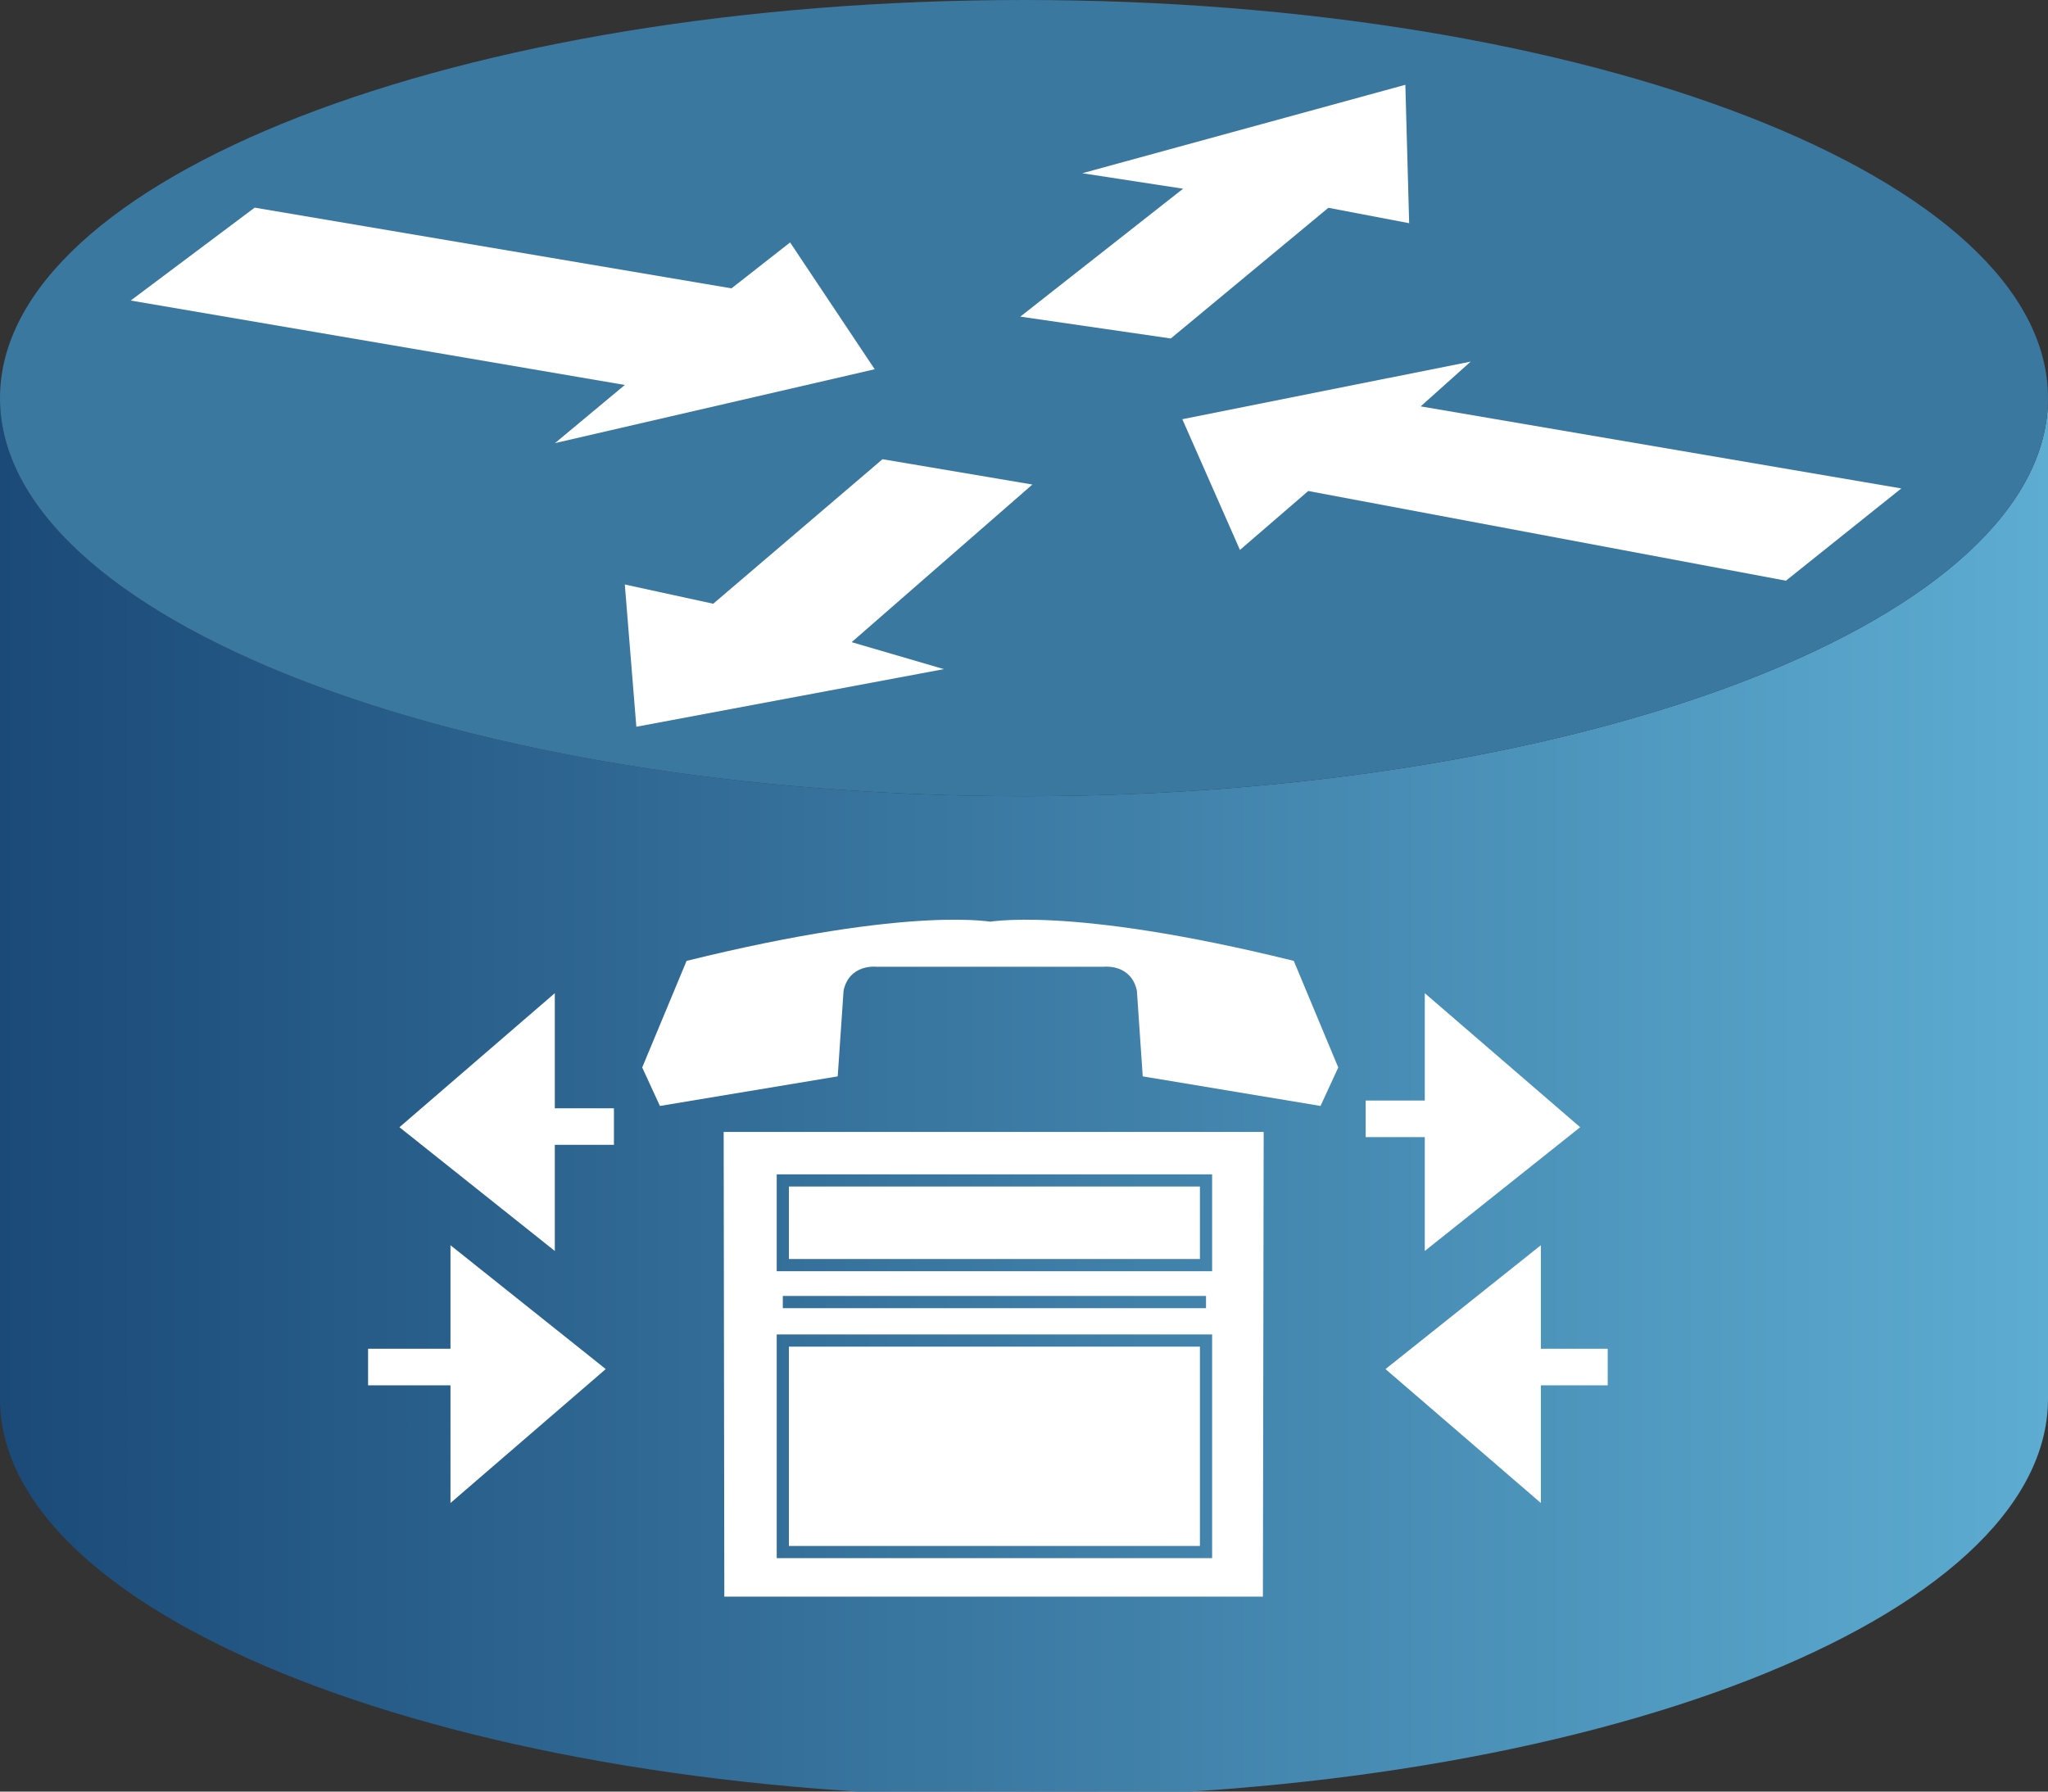 <?xml version="1.0" encoding="utf-8"?>
<!-- Generator: Adobe Illustrator 15.1.0, SVG Export Plug-In  -->
<!DOCTYPE svg PUBLIC "-//W3C//DTD SVG 1.1//EN" "http://www.w3.org/Graphics/SVG/1.1/DTD/svg11.dtd">
<svg version="1.1"
	 xmlns="http://www.w3.org/2000/svg" xmlns:xlink="http://www.w3.org/1999/xlink" xmlns:a="http://ns.adobe.com/AdobeSVGViewerExtensions/3.0/"
	 x="0px" y="0px" width="168px" height="147px" viewBox="0 0 168 147" enable-background="new 0 0 168 147" xml:space="preserve">
<rect x="0" y="0" width="168" height="147" fill="#333333" stroke="none"/>
<defs>
</defs>
<linearGradient id="_x31_4_2_" gradientUnits="userSpaceOnUse" x1="0" y1="90.045" x2="168" y2="90.045">
	<stop  offset="0" style="stop-color:#1B4A78"/>
	<stop  offset="1" style="stop-color:#5DACD1"/>
</linearGradient>
<path id="_x31_4_1_" fill="url(#_x31_4_2_)" d="M168,32.66c0,18.045-37.606,32.67-84,32.67c-46.393,0-84-14.625-84-32.67v82.104
	c0,18.041,37.607,32.665,84,32.665c46.394,0,84-14.624,84-32.665V32.66z"/>
<path id="_x31_3_1_" fill="#3A78A0" d="M84,65.33c46.394,0,84-14.625,84-32.67C168,14.624,130.394,0,84,0C37.607,0,0,14.624,0,32.66
	C0,50.705,37.607,65.33,84,65.33z"/>
<polygon id="_x31_2_1_" fill="#FFFFFF" points="64.813,19.892 71.753,30.297 45.528,36.357 51.254,31.586 10.722,24.659 
	20.891,17.037 60.005,23.66 "/>
<polygon id="_x31_1_1_" fill="#FFFFFF" points="101.715,45.122 96.988,34.396 120.644,29.668 116.541,33.343 155.967,40.077 
	146.503,47.646 107.316,40.287 "/>
<polygon id="_x31_0_1_" fill="#FFFFFF" points="88.781,14.214 115.283,6.957 115.595,18.313 108.967,17.05 96.042,27.772 
	83.697,25.979 97.05,15.484 "/>
<polygon id="_x39__1_" fill="#FFFFFF" points="77.426,54.902 52.2,59.63 51.254,47.958 58.506,49.537 72.395,37.678 84.687,39.756 
	69.862,52.69 "/>
<polygon id="_x38__1_" fill="#FFFFFF" points="116.939,81.545 116.877,81.49 116.877,90.3 112.027,90.3 112.027,93.3 116.877,93.3 
	116.877,102.642 129.587,92.517 129.623,92.488 "/>
<polygon id="_x37__1_" fill="#FFFFFF" points="131.883,110.665 126.399,110.665 126.399,102.171 113.689,112.305 113.653,112.333 
	126.337,123.268 126.399,123.322 126.399,113.665 131.883,113.665 "/>
<polygon id="_x36__1_" fill="#FFFFFF" points="37.015,102.221 36.953,102.171 36.953,110.665 30.194,110.665 30.194,113.665 
	36.953,113.665 36.953,123.322 49.656,112.362 49.69,112.333 "/>
<polygon id="_x35__1_" fill="#FFFFFF" points="50.362,90.934 45.512,90.934 45.512,81.49 32.801,92.459 32.766,92.488 
	45.451,102.592 45.512,102.642 45.512,93.934 50.362,93.934 "/>
<path id="_x34__1_" fill="#FFFFFF" d="M90.583,79.321c0,0,2.186-0.245,2.676,1.949l0.481,7.046l14.584,2.427l1.455-3.157
	l-3.648-8.746c-18.705-4.621-25.262-3.158-25.262-3.158h0.723c0,0-6.557-1.463-25.271,3.158l-3.64,8.746l1.454,3.157l14.584-2.427
	l0.482-7.046c0.481-2.194,2.676-1.949,2.676-1.949H90.583z"/>
<rect id="_x33__1_" x="64.715" y="97.354" fill="#FFFFFF" width="33.716" height="5.948"/>
<rect id="_x32__1_" x="64.715" y="110.492" fill="#FFFFFF" width="33.716" height="16.354"/>
<path id="_x31__1_" fill="#FFFFFF" d="M59.363,92.875l0.054,38.129h44.181l0.063-38.129H59.363z M99.432,127.847H63.715v-18.354
	h35.716V127.847z M64.215,107.335v-1h34.716v1H64.215z M99.432,104.302H63.715v-7.948h35.716V104.302z"/>
</svg>
